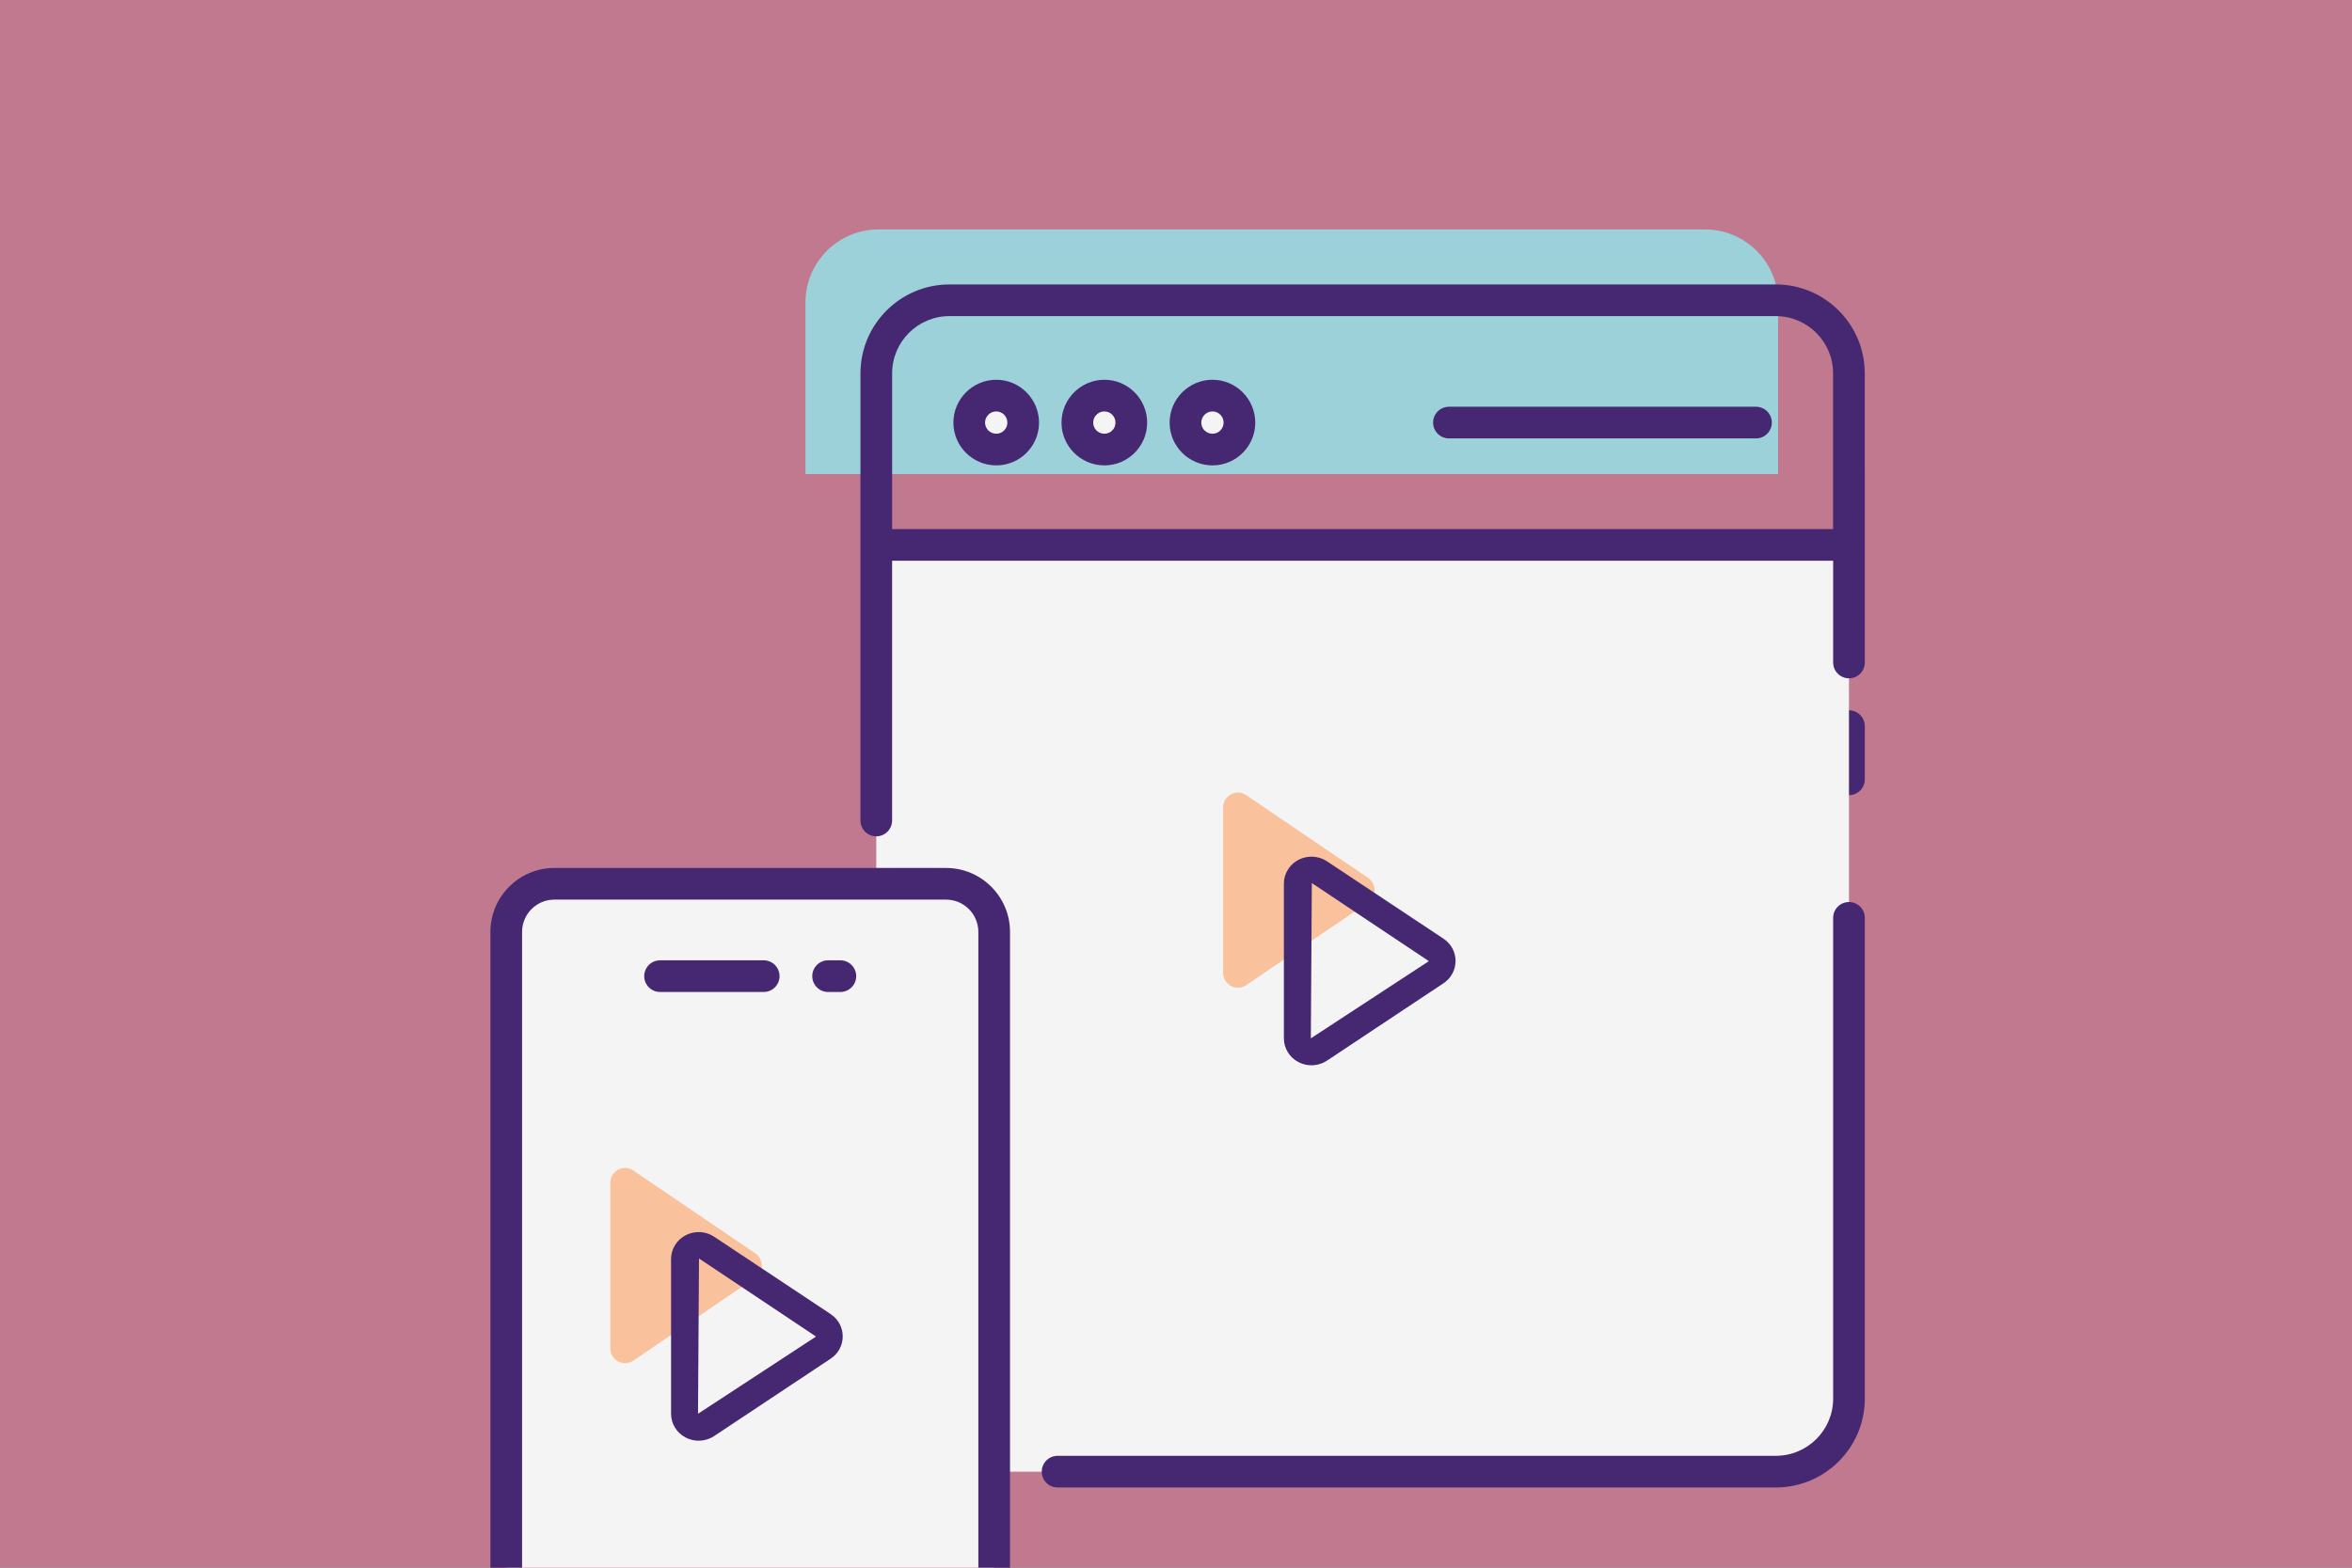 <svg width="729" height="486" viewBox="0 0 729 486" fill="none" xmlns="http://www.w3.org/2000/svg">
<rect x="0" y="0" width="729" height="486" fill="#808080" stroke="none"/>
<g clip-path="url(#clip0_1058_138)">
<rect width="729" height="486" fill="#B05772"/>
<rect width="729" height="486" fill="white" fill-opacity="0.2"/>
<path d="M578 225.111C578 222.401 575.803 220.204 573.093 220.204C570.383 220.204 568.186 222.401 568.186 225.111V241.601C568.186 244.312 570.383 246.509 573.093 246.509C575.803 246.509 578 244.312 578 241.601V225.111Z" fill="#462872"/>
<path d="M573.084 168.935V433.592C573.084 446.098 562.935 456.247 550.429 456.247H294.253C281.749 456.247 271.6 446.098 271.6 433.592V168.935H573.084Z" fill="#F4F4F4"/>
<path d="M551.116 146.959V93.784C551.116 81.273 540.973 71.129 528.461 71.129H272.303C259.792 71.129 249.648 81.272 249.648 93.784V146.959H551.116Z" fill="#9DD1D9"/>
<path d="M317.14 131.027C317.14 135.623 313.396 139.367 308.8 139.367C304.155 139.367 300.412 135.623 300.412 131.027C300.412 126.382 304.156 122.638 308.8 122.638C313.396 122.639 317.14 126.383 317.14 131.027Z" fill="#F4F4F4"/>
<path d="M350.65 131.027C350.65 135.623 346.906 139.367 342.31 139.367C337.665 139.367 333.922 135.623 333.922 131.027C333.922 126.382 337.666 122.638 342.31 122.638C346.906 122.639 350.65 126.383 350.65 131.027Z" fill="#F4F4F4"/>
<path d="M384.16 131.027C384.16 135.623 380.416 139.367 375.819 139.367C371.175 139.367 367.432 135.623 367.432 131.027C367.432 126.382 371.176 122.638 375.819 122.638C380.416 122.639 384.16 126.383 384.16 131.027Z" fill="#F4F4F4"/>
<path d="M308.146 288.902V539.515C308.146 547.754 301.467 554.433 293.228 554.433H171.826C163.587 554.433 156.908 547.754 156.908 539.515V288.902C156.908 280.663 163.587 273.984 171.826 273.984H293.228C301.467 273.985 308.146 280.663 308.146 288.902Z" fill="#F4F4F4"/>
<path d="M239.927 406.822C239.927 410.91 236.615 414.221 232.528 414.221C228.441 414.221 225.129 410.91 225.129 406.822C225.129 402.764 228.441 399.453 232.528 399.453C236.615 399.454 239.927 402.764 239.927 406.822Z" fill="#F4F4F4"/>
<path d="M436.412 298.545C436.412 306.318 430.114 312.616 422.341 312.616C414.568 312.616 408.27 306.318 408.27 298.545C408.27 290.828 414.568 284.53 422.341 284.53C430.113 284.529 436.412 290.828 436.412 298.545Z" fill="#F4F4F4"/>
<path d="M577.984 115.742C577.984 100.544 565.621 88.181 550.422 88.181H294.263C279.065 88.181 266.699 100.544 266.699 115.742C266.698 129.947 266.702 64.343 266.691 254.362C266.691 257.072 268.889 259.27 271.599 259.27C274.309 259.27 276.506 257.072 276.506 254.362V173.827H568.183V205.381C568.183 208.091 570.38 210.288 573.09 210.288C575.8 210.288 577.998 208.091 577.998 205.381C577.998 196.215 578.006 238.584 577.984 115.742ZM294.263 97.997H550.421C560.206 97.997 568.167 105.958 568.167 115.742V164.009H276.516V115.742C276.516 105.957 284.477 97.997 294.263 97.997Z" fill="#462872"/>
<path d="M578 433.6V284.545C578 281.835 575.803 279.638 573.093 279.638C570.383 279.638 568.185 281.835 568.185 284.545V433.6C568.185 443.37 560.215 451.319 550.418 451.319H327.794C325.084 451.319 322.887 453.517 322.887 456.227C322.887 458.937 325.084 461.134 327.794 461.134H550.417C565.627 461.134 578 448.783 578 433.6Z" fill="#462872"/>
<path d="M308.799 144.276C316.104 144.276 322.047 138.333 322.047 131.026C322.047 123.695 316.104 117.731 308.799 117.731C301.468 117.731 295.504 123.695 295.504 131.026C295.504 138.333 301.468 144.276 308.799 144.276ZM308.799 127.547C310.692 127.547 312.231 129.107 312.231 131.026C312.231 132.919 310.693 134.46 308.799 134.46C306.879 134.46 305.32 132.919 305.32 131.026C305.319 129.106 306.879 127.547 308.799 127.547Z" fill="#462872"/>
<path d="M342.309 144.276C349.615 144.276 355.559 138.333 355.559 131.026C355.559 123.695 349.615 117.731 342.309 117.731C334.978 117.731 329.014 123.695 329.014 131.026C329.014 138.333 334.978 144.276 342.309 144.276ZM342.309 127.547C344.202 127.547 345.743 129.107 345.743 131.026C345.743 132.919 344.202 134.46 342.309 134.46C340.389 134.46 338.83 132.919 338.83 131.026C338.83 129.106 340.389 127.547 342.309 127.547Z" fill="#462872"/>
<path d="M375.819 144.276C383.125 144.276 389.068 138.333 389.068 131.026C389.068 123.695 383.125 117.731 375.819 117.731C368.488 117.731 362.523 123.695 362.523 131.026C362.523 138.333 368.488 144.276 375.819 144.276ZM375.819 127.547C377.711 127.547 379.253 129.107 379.253 131.026C379.253 132.919 377.711 134.46 375.819 134.46C373.899 134.46 372.339 132.919 372.339 131.026C372.339 129.106 373.9 127.547 375.819 127.547Z" fill="#462872"/>
<path d="M449.099 135.911H544.271C546.981 135.911 549.178 133.713 549.178 131.003C549.178 128.293 546.981 126.096 544.271 126.096H449.099C446.389 126.096 444.191 128.293 444.191 131.003C444.191 133.713 446.389 135.911 449.099 135.911Z" fill="#462872"/>
<path d="M152 288.901V539.515C152 550.447 160.893 559.341 171.826 559.341H293.23C304.16 559.341 313.053 550.448 313.053 539.515V288.901C313.053 277.969 304.16 269.075 293.23 269.075H171.826C160.893 269.075 152 277.969 152 288.901ZM303.238 288.901V539.515C303.238 545.034 298.75 549.525 293.23 549.525H171.826C166.307 549.525 161.816 545.034 161.816 539.515V288.901C161.816 283.382 166.307 278.891 171.826 278.891H293.23C298.749 278.891 303.238 283.382 303.238 288.901Z" fill="#462872"/>
<path d="M256.667 307.524H260.471C263.181 307.524 265.378 305.327 265.378 302.617C265.378 299.907 263.181 297.709 260.471 297.709H256.667C253.957 297.709 251.76 299.907 251.76 302.617C251.759 305.327 253.956 307.524 256.667 307.524Z" fill="#462872"/>
<path d="M204.583 307.524H236.712C239.423 307.524 241.62 305.327 241.62 302.617C241.62 299.907 239.423 297.709 236.712 297.709H204.583C201.873 297.709 199.676 299.907 199.676 302.617C199.676 305.327 201.873 307.524 204.583 307.524Z" fill="#462872"/>
<path d="M234.113 396.118L196.319 421.793C193.28 423.858 189.166 421.683 189.166 418.011V366.661C189.166 362.988 193.28 360.814 196.319 362.879L234.113 388.553C236.784 390.368 236.784 394.303 234.113 396.118Z" fill="#F9C29D"/>
<path d="M424.056 279.737L386.263 305.412C383.223 307.477 379.109 305.302 379.109 301.629V250.28C379.109 246.607 383.223 244.432 386.263 246.497L424.056 272.172C426.727 273.987 426.727 277.922 424.056 279.737Z" fill="#F9C29D"/>
<path d="M257.467 407.386L221.356 383.399C218.738 381.659 215.36 381.47 212.546 382.925C209.74 384.377 207.994 387.206 207.994 390.307V438.282C207.994 441.383 209.74 444.212 212.546 445.664C215.366 447.122 218.737 446.927 221.356 445.19L257.467 421.203C262.444 417.891 262.456 410.706 257.467 407.386ZM252.769 414.454L216.348 438.282L216.658 390.148L252.855 414.295C252.854 414.396 252.806 414.43 252.769 414.454Z" fill="#462872"/>
<path d="M447.411 291.005L411.299 267.017C408.681 265.278 405.304 265.089 402.489 266.543C399.684 267.996 397.938 270.825 397.938 273.926V321.901C397.938 325.002 399.683 327.831 402.489 329.283C405.309 330.741 408.68 330.545 411.299 328.809L447.411 304.822C452.387 301.51 452.4 294.324 447.411 291.005ZM442.712 298.072L406.291 321.901L406.602 273.767L442.798 297.913C442.797 298.014 442.749 298.049 442.712 298.072Z" fill="#462872"/>
</g>
<defs>
<clipPath id="clip0_1058_138">
<rect width="729" height="486" fill="white"/>
</clipPath>
</defs>
</svg>

